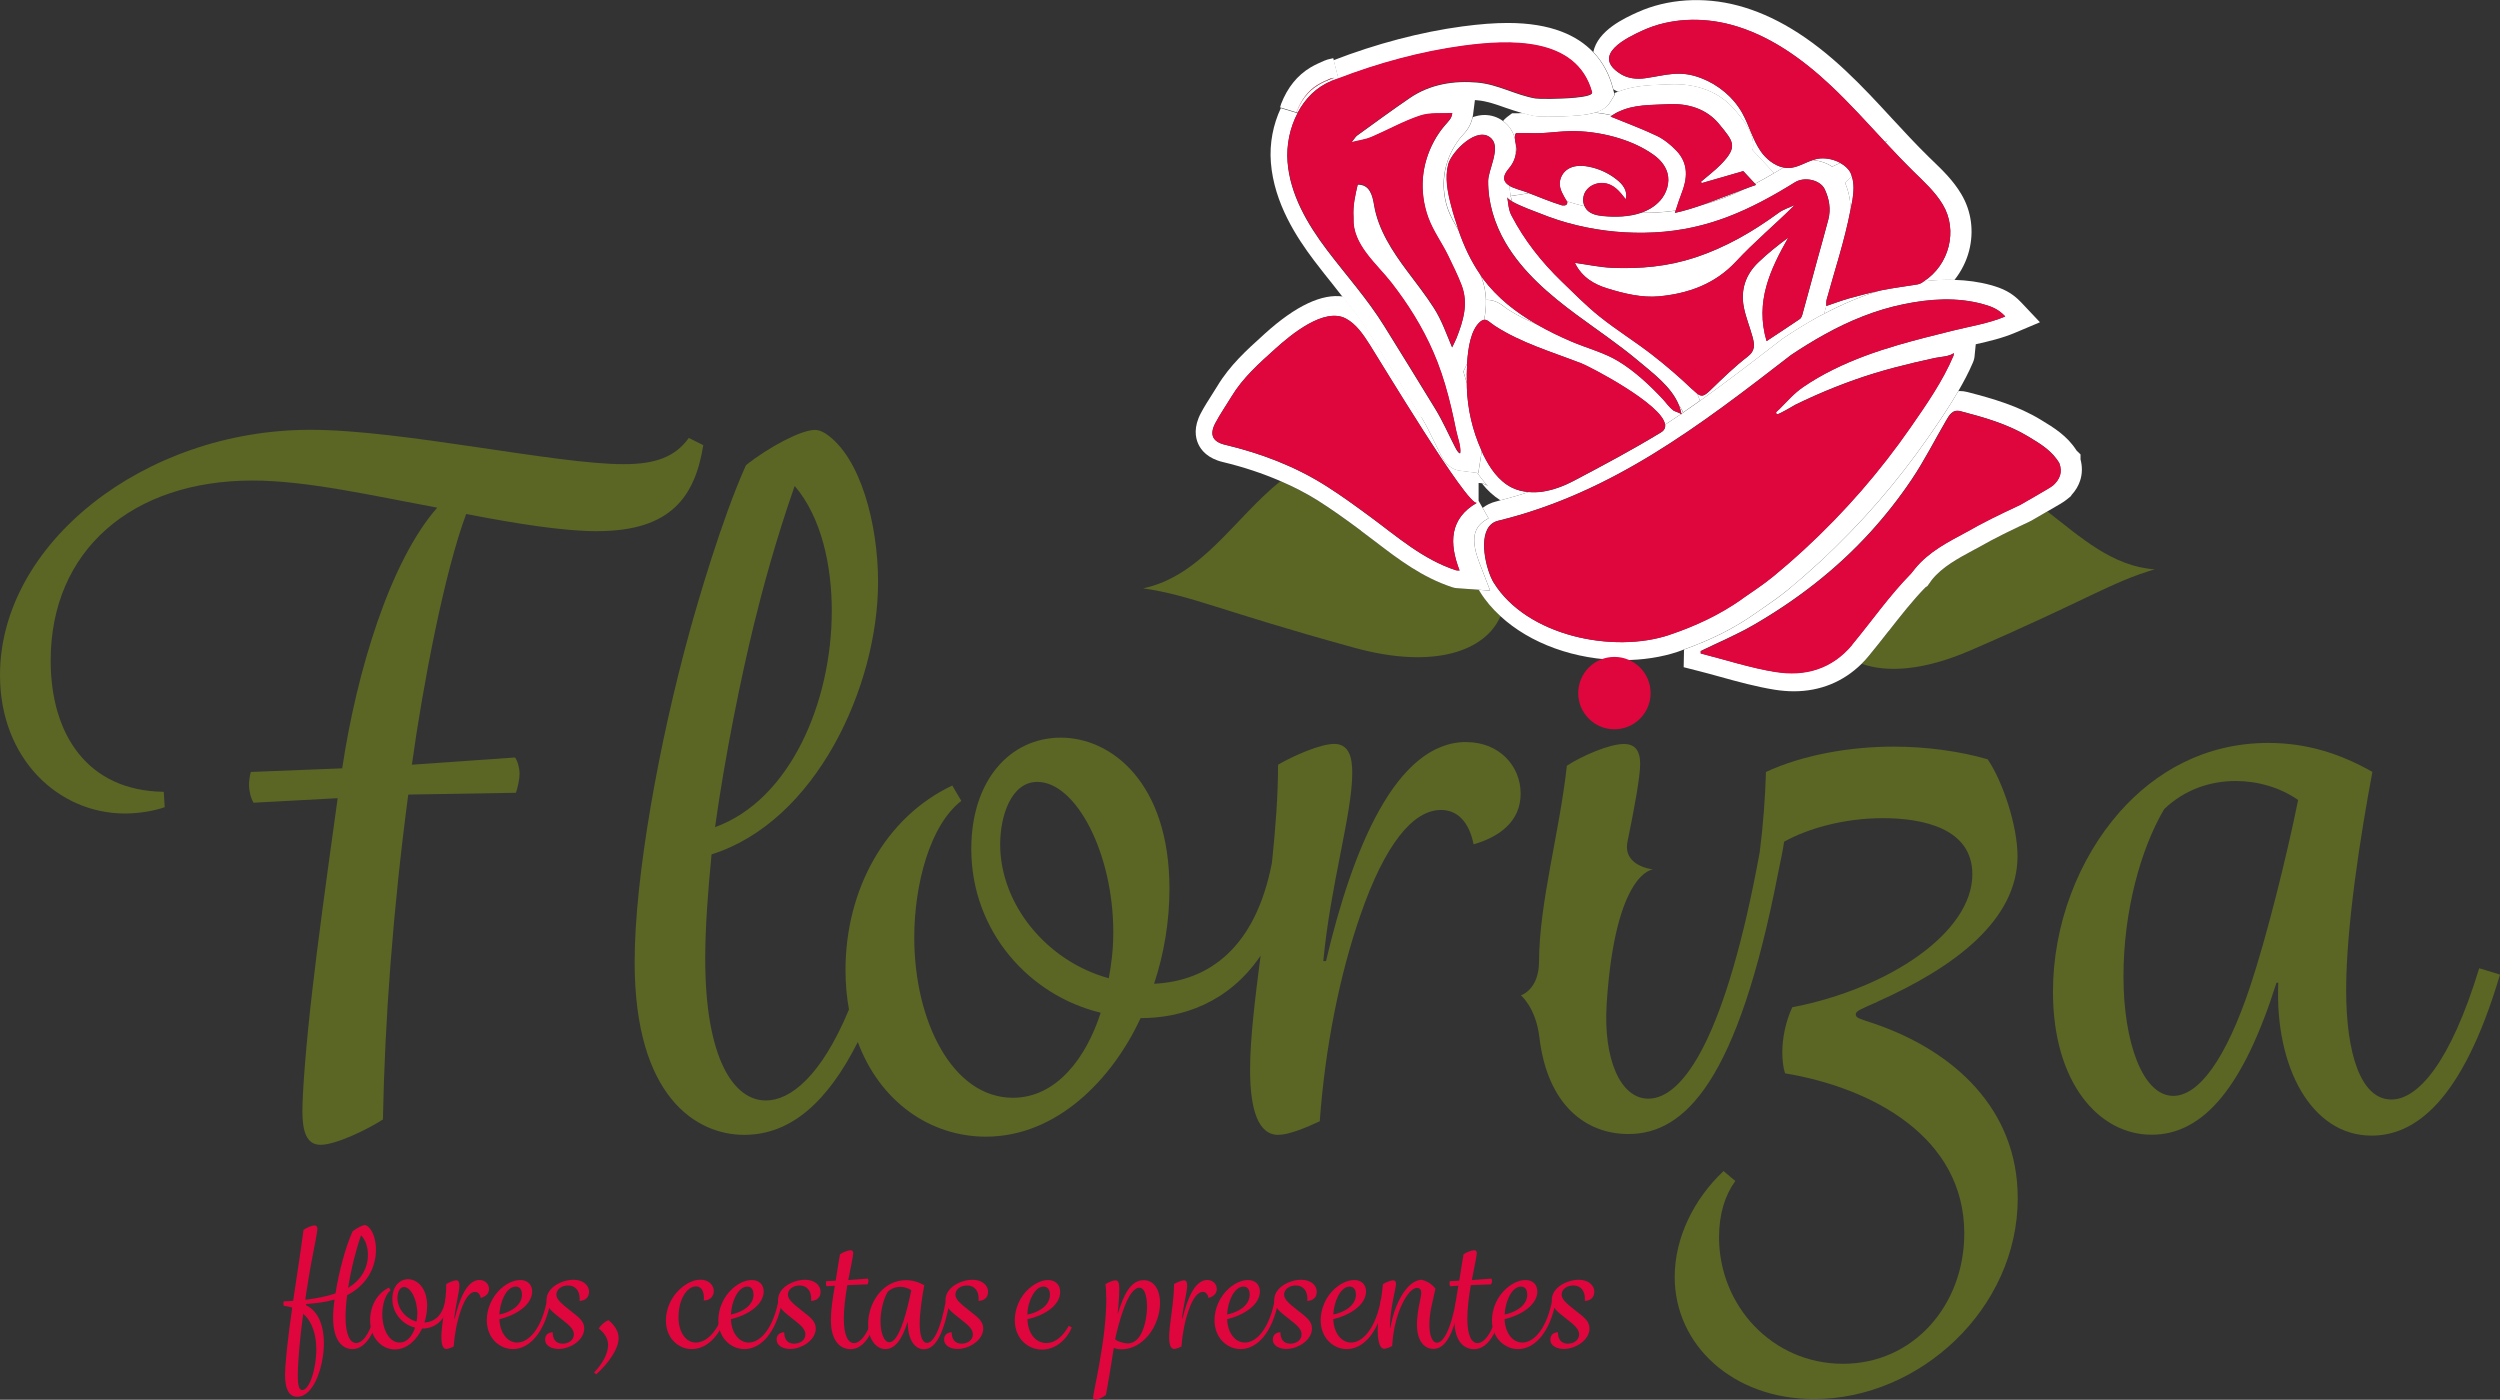 <?xml version="1.0" encoding="UTF-8"?>
<svg xmlns="http://www.w3.org/2000/svg" width="3831" height="2145" viewBox="0 0 3831 2145" fill="none">
  <rect x="0" y="0" width="3831" height="2145" fill="#333333" stroke="none"/>
  <g clip-path="url(#clip0_462_83)">
    <path d="M3137.42 783.724C3130.38 787.777 3123.45 791.936 3116.3 795.989L3110.65 799.082L3107.55 800.576C3084.19 811.455 3056.99 824.467 3031.6 839.079L3024.99 842.599C3000.24 855.931 2976.78 868.517 2960.67 888.355L2953.73 898.061L2950.53 900.194C2930.69 920.673 2913.09 943.177 2894.42 966.962C2884.5 979.654 2874.48 992.453 2864.13 1004.93C2860.5 1009.31 2856.77 1013.36 2852.93 1017.2C2891.12 1030.85 2947.23 1027.86 3018.38 997.146C3200.36 918.433 3234.49 892.302 3301.91 872.463C3237.37 867.983 3188.94 823.72 3137.53 783.83L3137.42 783.724Z" fill="#5B6524"></path>
    <path d="M2267.62 906.487C2267.09 905.633 2266.56 904.673 2266.13 903.82L2235.94 901.687C2233.7 901.687 2229.86 901.474 2225.38 899.98C2179.19 884.728 2142.82 856.997 2107.72 830.119C2100.36 824.467 2093 818.814 2085.53 813.374C2061.21 795.349 2040.63 780.63 2019.18 767.085C2001.37 755.885 1982.17 746.18 1962.01 737.434C1891.18 794.602 1841.47 882.595 1751.76 901.58C1827.18 912.673 1867.71 935.498 2075.19 992.56C2199.99 1026.9 2276.9 996.293 2299.41 944.244C2287.04 932.831 2276.26 920.245 2267.73 906.487H2267.62Z" fill="#5B6524"></path>
    <path d="M2894.32 966.962C2912.99 943.177 2930.59 920.566 2950.43 900.194L2953.63 898.061L2960.56 888.355C2976.67 868.517 3000.14 855.931 3024.88 842.599L3031.5 839.079C3056.89 824.467 3084.19 811.455 3107.45 800.575L3110.54 799.082L3116.19 795.989C3123.23 791.936 3130.27 787.883 3137.32 783.724C3144.14 779.777 3150.97 775.831 3157.69 771.884C3161.53 769.645 3165.16 767.085 3168.68 764.205L3173.58 760.152L3174.33 758.659C3180.52 751.939 3184.78 744.793 3187.45 736.901C3190.97 726.448 3191.18 715.142 3188.2 704.05V696.371L3182.12 690.398C3167.72 667.68 3147.02 655.201 3127.5 643.362C3092.3 621.923 3054.22 610.937 3015.07 600.805C3011.02 599.738 3006.96 599.205 3003.02 599.205C3002.27 599.205 3001.63 599.418 3000.88 599.418C2987.12 623.203 2971.76 645.921 2956.4 668L2955.12 669.813C2931.23 704.263 2905.2 737.754 2877.68 769.431C2849.73 801.642 2819.54 832.68 2787.97 861.797C2771.97 876.516 2755.54 890.808 2738.9 904.567C2726.63 914.7 2714.26 923.232 2702.2 931.445C2697.83 934.431 2693.46 937.418 2689.08 940.511C2657.61 962.802 2621.77 980.614 2580.6 995.333L2580.06 1022.42L2602.25 1028.08C2613.77 1030.96 2625.29 1034.16 2636.81 1037.36C2663.37 1044.72 2690.9 1052.29 2719.16 1056.87C2729.3 1058.47 2739.22 1059.33 2748.92 1059.33C2789.14 1059.33 2824.66 1044.82 2852.61 1017.3C2856.56 1013.46 2860.29 1009.41 2863.81 1005.04C2874.16 992.56 2884.18 979.761 2894.1 967.069L2894.32 966.962ZM2720.55 1029.57C2681.93 1023.28 2644.28 1010.91 2606.09 1001.2C2606.09 999.919 2606.09 998.746 2606.09 997.573C2632.87 984.561 2660.49 972.935 2686.31 958.109C2752.76 919.819 2813.46 872.996 2865.3 816.254C2888.56 790.763 2910 763.565 2929.31 734.874C2948.83 705.863 2964.29 674.932 2981.9 644.855C2986.7 636.642 2991.71 626.723 3004.19 630.029C3040.46 639.522 3076.51 649.654 3108.94 669.386C3126.86 680.265 3144.68 690.824 3155.66 709.81C3158.01 715.996 3158.54 722.822 3156.41 729.008C3154.6 734.447 3150.97 739.034 3146.81 742.98C3144.46 744.9 3142.01 746.606 3139.45 748.1C3124.73 756.739 3110.01 765.378 3095.18 773.804C3095.18 773.804 3095.18 773.804 3095.07 773.804C3093.9 774.338 3092.83 774.871 3091.66 775.404C3065.21 787.776 3038.86 800.469 3013.47 815.081C3013.15 815.188 3012.83 815.401 3012.62 815.508C2984.35 830.76 2955.55 845.372 2934.53 871.076C2932.4 873.636 2930.37 876.196 2928.35 878.756C2928.35 878.756 2928.35 878.862 2928.24 878.862C2895.28 912.246 2868.4 951.07 2838.21 987.547C2807.27 1024.88 2765.89 1036.72 2720.44 1029.25L2720.55 1029.57Z" fill="white"></path>
    <path d="M2819.86 249.58C2810.79 244.567 2800.02 242.114 2789.67 242.754C2785.62 242.967 2781.78 243.927 2778.04 245.207C2788.82 246.273 2799.27 249.686 2807.7 255.339L2819.97 249.58H2819.86Z" fill="white"></path>
    <path d="M2798.42 468.869C2797.35 472.815 2796.29 476.868 2795.22 480.815C2823.06 466.096 2850.9 454.363 2878.32 445.938C2863.38 449.137 2848.56 453.084 2833.83 457.137C2822.42 460.336 2811.22 464.603 2798.53 468.869H2798.42Z" fill="white"></path>
    <path d="M2472.32 136.842C2474.67 138.229 2477.13 139.509 2479.58 140.575C2501.87 131.936 2524.27 130.656 2544.22 129.91C2548.59 129.696 2553.08 129.59 2557.45 129.376C2600.76 127.243 2636.39 141.322 2660.07 170.44L2662.2 173C2677.67 191.878 2689.51 209.37 2685.77 230.275L2718.52 265.365C2723.32 262.592 2728.12 259.606 2732.92 256.726C2718.95 253.953 2706.15 243.287 2698.36 232.195C2685.88 214.276 2680.44 192.518 2669.88 173.426C2656.23 148.895 2633.29 130.016 2607.16 119.884C2573.98 106.978 2554.04 115.191 2521.29 119.884C2508.49 121.697 2494.83 120.417 2483.74 113.591C2436.91 84.58 2493.02 57.702 2517.77 46.503C2559.37 27.625 2608.01 26.238 2651.85 37.757C2710.52 53.329 2761.51 89.913 2805.78 131.51C2834.69 158.707 2861.25 188.358 2888.34 217.369L2892.29 215.556L2889.41 218.436C2903.38 233.475 2917.47 248.3 2932.08 262.699C2948.29 278.591 2965.47 294.056 2977.09 313.575C3000.88 353.252 2986.69 406.261 2948.08 431.112C2964.51 429.085 2980.08 428.552 2995.02 428.979C3005.36 415.967 3013.15 400.821 3017.42 384.396C3025.2 354.212 3020.94 323.174 3005.36 297.256C2993.2 276.778 2977.09 261.206 2961.52 246.167L2955.76 240.621C2936.24 221.529 2917.14 200.837 2898.69 180.892C2876.61 156.894 2853.68 132.149 2829.14 109.111C2772.93 56.102 2718.42 23.145 2662.84 8.426C2610.36 -5.439 2554.89 -1.813 2509.34 18.772C2488.97 27.945 2448.43 46.716 2441.6 79.674C2457.28 96.099 2466.24 114.871 2471.04 132.363L2472.32 136.949V136.842Z" fill="white"></path>
    <path d="M2835.54 322.427C2836.61 316.881 2837.89 311.442 2838.74 305.895C2840.56 293.95 2841.52 281.257 2837.57 269.952L2827.33 280.084C2833.41 294.27 2835.97 308.455 2835.44 322.321L2835.54 322.427Z" fill="white"></path>
    <path d="M2480.22 171.399C2504.11 159.774 2530.25 161.16 2555.74 159.667C2586.25 157.96 2615.16 166.6 2634.36 190.064C2656.12 216.729 2664.01 224.302 2637.35 251.713C2627.85 261.419 2616.86 269.631 2606.62 278.484C2606.94 279.231 2607.26 279.87 2607.69 280.617C2628.6 274.538 2649.51 268.458 2671.48 262.165C2676.39 267.392 2682.47 274.004 2689.51 281.47C2699.22 276.457 2708.82 270.911 2718.63 265.152L2685.88 230.061C2689.72 209.156 2677.88 191.771 2662.31 172.786L2660.17 170.226C2636.49 141.215 2600.76 127.03 2557.56 129.163C2553.18 129.376 2548.7 129.589 2544.33 129.696C2524.38 130.443 2501.98 131.722 2479.69 140.362C2477.77 141.108 2475.95 141.642 2474.03 142.495L2474.67 144.948L2466.67 157.747C2461.44 165.32 2453.87 169.479 2443.95 172.253C2452.91 173.319 2461.87 174.706 2470.62 176.626C2473.82 174.599 2477.02 172.573 2480.11 171.079L2480.22 171.399Z" fill="white"></path>
    <path d="M2672.23 290.003C2650.47 298.109 2629.35 306.749 2607.26 314.321C2629.67 308.242 2651.11 300.029 2672.23 290.003Z" fill="white"></path>
    <path d="M2429.76 293.203C2435.2 284.67 2445.87 279.977 2456 280.511C2472.65 281.364 2481.61 293.416 2491.1 305.362C2493.13 299.709 2491.85 293.203 2488.97 287.977C2486.09 282.75 2481.61 278.484 2476.81 274.751C2464.32 264.939 2449.39 258.219 2433.71 255.339C2422.94 253.313 2410.99 253.419 2401.92 259.606C2395.09 264.192 2390.61 272.085 2390.08 280.297C2389.44 290.216 2396.05 300.242 2400.86 308.455C2409.28 311.121 2417.92 313.575 2426.56 315.708C2426.99 315.814 2427.52 315.921 2427.95 316.028C2424.75 308.882 2425.39 300.029 2429.66 293.31L2429.76 293.203Z" fill="white"></path>
    <path d="M2313.17 284.777C2313.49 289.896 2313.92 295.123 2314.77 300.349L2341.65 296.189C2341.65 296.189 2341.55 295.763 2341.44 295.443C2340.37 295.016 2339.31 294.589 2338.24 294.163C2331.84 291.71 2320.74 289.256 2313.06 284.777H2313.17Z" fill="white"></path>
    <path d="M2322.77 220.782C2323.41 228.035 2322.77 235.288 2321.38 242.114C2322.77 238.167 2323.62 234.114 2323.94 229.955C2324.16 227.822 2323.41 224.409 2322.77 220.782Z" fill="white"></path>
    <path d="M2317.01 173.639L2309.22 179.506C2306.77 181.319 2304.85 183.345 2303.25 185.478C2305.92 187.505 2308.48 189.745 2310.82 192.304C2316.8 198.917 2320 206.17 2321.6 213.636C2321.07 209.37 2321.28 205.637 2323.41 204.037C2323.41 204.037 2323.41 204.037 2323.63 204.037C2336.21 203.184 2348.8 204.677 2361.6 204.037C2376.64 203.29 2391.68 201.264 2406.72 200.944C2448.86 200.304 2500.27 212.676 2534.73 237.847C2544.12 244.674 2552.12 254.06 2555.21 265.259C2559.16 279.871 2554.04 296.083 2544.01 307.389C2536.11 316.348 2525.98 322.214 2514.89 326.054C2522.14 326.054 2529.39 326.054 2536.65 325.734C2547.42 325.2 2557.77 324.027 2567.9 322.641C2571.32 312.401 2573.56 304.829 2576.44 297.683C2586.04 274.005 2588.06 250.86 2569.08 230.915C2560.54 221.955 2550.3 213.529 2539.32 208.303C2516.7 197.424 2492.91 188.785 2468.06 178.546C2469.02 178.012 2469.87 177.479 2470.83 176.946C2462.08 175.026 2453.12 173.639 2444.16 172.573C2437.55 174.493 2430.08 175.772 2421.02 176.626C2402.56 178.439 2381.97 178.652 2373.97 178.652C2357.01 178.652 2353.07 177.906 2351.36 177.586C2345.28 176.519 2339.63 174.919 2334.08 173.319C2331.09 173.319 2328.53 173.319 2327.04 173.533H2317.12L2317.01 173.639Z" fill="white"></path>
    <path d="M2798.85 460.123C2811.43 414.366 2826.58 369.037 2835.54 322.427C2835.97 308.455 2833.41 294.376 2827.43 280.191L2837.68 270.058C2837.04 268.245 2836.61 266.325 2835.65 264.619C2832.13 258.006 2826.37 253.313 2819.86 249.686L2807.59 255.446C2799.27 249.793 2788.71 246.38 2777.94 245.313C2765.46 249.366 2754.04 257.046 2741.14 257.472C2738.36 257.472 2735.7 257.259 2732.92 256.726C2728.12 259.712 2723.32 262.592 2718.52 265.365C2708.82 271.125 2699.11 276.564 2689.4 281.684C2689.94 282.324 2690.36 282.75 2691 283.39C2684.6 285.524 2678.41 287.87 2672.23 290.217C2651.11 300.349 2629.67 308.455 2607.26 314.535C2594.25 319.014 2580.92 323.174 2566.73 326.267C2567.16 324.987 2567.48 323.92 2567.9 322.747C2557.77 324.24 2547.42 325.307 2536.65 325.84C2529.39 326.16 2522.14 326.16 2514.89 326.16C2496.33 332.56 2474.99 332.986 2456.43 331.173C2447.47 330.32 2437.87 328.293 2431.79 321.681C2430.3 319.974 2429.12 318.054 2428.27 316.028C2427.84 315.921 2427.31 315.814 2426.88 315.708C2418.24 313.575 2409.6 311.228 2401.18 308.455C2401.39 308.775 2401.5 309.095 2401.71 309.415C2401.71 309.415 2401.71 309.415 2401.71 309.522C2402.14 314.321 2398.62 315.388 2394.03 314.855C2394.03 314.855 2394.03 314.855 2393.82 314.855C2376.11 309.415 2359.04 302.162 2341.76 295.549C2341.76 295.763 2341.87 295.976 2341.97 296.296L2315.09 300.456C2315.52 303.122 2316.16 305.789 2316.8 308.455C2329.17 315.921 2354.77 324.88 2360.21 327.12C2378.56 334.586 2397.44 340.666 2416.75 345.252C2455.36 354.531 2495.26 358.158 2534.94 356.131C2617.72 351.972 2682.15 321.787 2750.63 279.337C2765.35 270.165 2789.57 275.711 2796.29 290.003C2803.11 304.615 2805.99 320.294 2801.83 336.186C2796.29 357.411 2790.21 378.529 2784.45 399.648C2776.98 427.165 2769.62 454.79 2761.94 482.201C2761.3 484.654 2760.02 487.534 2758.1 488.814C2741.78 499.906 2725.24 510.679 2707.22 522.624C2689.3 462.469 2712.66 413.087 2740.5 364.024C2723.96 376.076 2708.6 388.555 2694.42 402.101C2674.89 420.873 2667.11 444.337 2672.33 470.895C2675.32 486.147 2681.4 500.866 2685.56 515.905C2688.55 526.997 2690.58 536.81 2678.31 546.303C2658.15 561.768 2639.8 579.686 2621.45 597.498C2611.43 607.204 2607.8 608.591 2600.22 602.618C2602.04 606.351 2603.74 610.191 2605.13 614.244C2647.16 584.273 2688.55 552.275 2730.68 519.745L2732.28 518.571C2750.84 506.199 2768.55 495.32 2786.37 485.401C2789.35 483.694 2792.45 482.414 2795.43 480.814C2796.5 476.868 2797.57 472.815 2798.63 468.869C2798.85 464.176 2798.63 462.043 2799.06 460.123H2798.85Z" fill="white"></path>
    <path d="M2892.29 215.556L2888.34 217.369C2888.34 217.369 2888.98 218.115 2889.3 218.435L2892.18 215.556H2892.29Z" fill="white"></path>
    <path d="M2462.72 441.884C2488.11 449.884 2516.27 456.603 2542.3 454.15C2586.46 449.99 2627.85 435.698 2660.39 400.714C2688.33 370.637 2720.23 344.079 2750.42 314.108C2741.99 318.054 2732.6 320.934 2725.24 326.374C2685.88 355.065 2644.6 379.063 2597.88 394.528C2555.85 408.5 2513.39 412.233 2469.98 410.42C2451.84 409.674 2433.92 405.727 2413.34 402.847C2424.64 426.099 2444.16 436.125 2462.83 441.991L2462.72 441.884Z" fill="white"></path>
    <path d="M2305.92 470.682C2307.2 471.642 2308.58 472.815 2310.29 473.882C2324.37 482.947 2339.41 490.414 2355.09 497.133C2323.2 478.788 2294.08 456.176 2272 426.312C2270.61 424.392 2269.54 422.366 2268.26 420.446C2268.9 422.152 2269.76 423.646 2270.4 425.352C2274.98 437.191 2276.8 448.604 2277.12 459.589C2277.54 459.589 2277.97 459.483 2278.5 459.483C2291.62 459.483 2300.58 466.415 2305.92 470.575V470.682Z" fill="white"></path>
    <path d="M2593.61 596.965C2573.88 578.087 2553.08 560.168 2531.53 543.423C2505.5 523.265 2477.34 505.879 2451.63 485.294C2430.94 468.869 2412.27 449.777 2393.17 431.325C2362.24 401.461 2335.89 368.077 2316.05 329.893C2311.57 321.361 2311.14 311.335 2309.76 301.949C2310.08 303.762 2312.74 306.002 2316.58 308.242C2315.94 305.575 2315.3 302.909 2314.88 300.243C2314.02 295.016 2313.49 289.79 2313.28 284.67C2306.24 280.511 2302.08 274.538 2307.3 265.045C2309.44 261.312 2312.42 258.113 2314.98 254.593C2317.76 250.753 2319.89 246.487 2321.38 242.007C2322.66 235.074 2323.41 227.928 2322.77 220.676C2322.56 219.396 2322.24 218.116 2322.02 216.729C2321.81 215.663 2321.7 214.596 2321.6 213.636C2320 206.17 2316.8 198.811 2310.82 192.305C2308.48 189.745 2305.92 187.505 2303.25 185.478C2295.04 179.399 2285.12 176.199 2274.66 176.199C2268.69 176.199 2262.72 177.586 2256.74 179.506C2253.97 192.838 2247.03 201.051 2242.13 206.383L2239.67 209.05C2234.66 214.916 2230.18 221.422 2226.45 228.462C2218.87 242.327 2214.18 257.793 2212.9 273.045C2211.51 289.363 2213.75 306.429 2219.62 322.214C2223.35 332.347 2229.22 342.372 2235.41 352.932C2231.03 340.239 2226.98 327.44 2223.67 314.428C2218.34 293.95 2214.07 272.298 2219.3 251.82C2224.21 232.515 2265.38 190.171 2286.18 212.996C2299.52 227.715 2280.74 260.246 2280.53 276.991C2280.1 310.162 2290.34 343.226 2306.98 371.703C2333.33 416.713 2374.08 451.377 2416.11 482.414C2447.68 505.773 2480.43 527.637 2510.51 552.915C2533.02 571.901 2561.5 592.592 2572.92 621.07C2575.48 624.696 2577.72 628.323 2579.42 631.842C2587.96 625.976 2596.49 620.003 2605.02 613.924C2603.64 609.871 2601.93 606.031 2600.12 602.298C2598.3 600.805 2596.28 598.992 2593.72 596.645L2593.61 596.965Z" fill="white"></path>
    <path d="M2248.21 557.395L2242.55 569.234C2244.37 574.887 2246.07 580.86 2247.78 586.939C2247.57 578.513 2247.57 568.274 2248.21 557.395Z" fill="white"></path>
    <path d="M2273.17 697.224C2272 694.877 2271.25 692.424 2270.18 690.078C2270.18 692.424 2270.18 694.877 2269.76 697.224L2265.38 725.062L2263.89 724.848C2272.32 736.367 2277.33 742.233 2280.21 744.687C2280.21 744.687 2276.69 742.02 2270.93 740.847C2279.46 751.619 2288.85 760.152 2299.2 766.658C2313.92 762.925 2328.32 758.659 2342.51 754.072C2333.65 753.326 2324.9 751.299 2316.8 747.246C2296.64 737.221 2283.2 717.489 2273.28 697.33L2273.17 697.224Z" fill="white"></path>
    <path d="M2563.85 628.429C2557.56 623.843 2552.86 616.483 2547.53 610.937C2527.58 589.712 2505.29 568.914 2480.33 553.662C2458.35 540.223 2431.58 533.503 2407.68 523.158C2389.76 515.478 2372.05 506.839 2355.09 497.133C2339.31 490.414 2324.27 482.947 2310.29 473.882C2308.58 472.815 2307.2 471.642 2305.92 470.682C2300.58 466.522 2291.62 459.589 2278.5 459.589C2278.08 459.589 2277.65 459.696 2277.12 459.696C2277.44 470.148 2276.37 480.281 2274.24 490.094C2279.36 489.454 2283.41 494.68 2291.09 499.693C2331.09 525.504 2377.28 539.05 2421.34 556.115C2437.34 562.301 2547.64 620.11 2551.48 650.827C2559.69 645.494 2567.9 640.055 2576.01 634.509C2574.09 632.695 2566.3 630.349 2564.6 629.282C2564.28 629.069 2564.06 628.856 2563.74 628.642L2563.85 628.429Z" fill="white"></path>
    <path d="M2576.54 633.975C2577.5 633.336 2578.36 632.696 2579.21 632.056C2577.5 628.429 2575.26 624.803 2572.7 621.283C2574.3 625.336 2575.58 629.603 2576.54 633.975Z" fill="white"></path>
    <path d="M2702.31 931.231C2714.26 923.019 2726.63 914.486 2739 904.354C2755.64 890.701 2772.07 876.303 2788.07 861.584C2819.65 832.573 2849.73 801.429 2877.78 769.218C2905.3 737.54 2931.33 704.05 2955.23 669.599L2956.51 667.786C2971.76 645.708 2987.23 622.99 3000.99 599.205C3009.1 585.126 3016.78 570.834 3023.18 555.795L3024.35 552.809C3025.74 548.756 3025.95 545.449 3026.16 542.356L3027.66 527.531C3047.6 523.051 3068.19 518.251 3087.61 510.039L3126.01 493.827L3097.42 463.536C3082.7 447.964 3068.51 441.778 3050.27 436.765C3032.88 431.965 3014.43 429.512 2995.12 428.872C2980.19 428.339 2964.72 428.872 2948.19 431.005C2947.12 431.752 2946.16 432.605 2945.09 433.245C2943.17 434.312 2941.15 435.272 2939.01 435.698C2920.45 438.791 2901.78 441.031 2883.44 444.764C2881.73 445.084 2880.13 445.511 2878.42 445.937C2851.01 454.363 2823.17 466.096 2795.33 480.815C2792.34 482.414 2789.25 483.801 2786.26 485.401C2768.45 495.32 2750.74 506.092 2732.18 518.571L2730.58 519.745C2688.44 552.275 2647.05 584.273 2605.02 614.244C2596.49 620.323 2587.96 626.296 2579.42 632.162C2578.46 632.802 2577.61 633.442 2576.76 634.082C2576.76 634.402 2576.97 634.722 2576.97 635.042C2576.97 634.829 2576.44 634.615 2576.22 634.402C2568.12 639.948 2559.9 645.388 2551.69 650.721C2552.33 655.414 2550.52 659.573 2545.29 662.666C2501.77 689.118 2456.75 713.116 2411.63 736.9C2396.69 744.793 2380.05 751.086 2363.31 753.539C2356.37 754.499 2349.33 754.712 2342.51 754.072C2328.32 758.659 2313.92 762.925 2299.2 766.658C2296.85 767.298 2294.61 767.938 2292.26 768.578C2284.8 770.391 2277.97 773.698 2272 778.284L2281.06 794.176C2264.32 803.775 2249.49 817.001 2267.09 862.437L2283.52 905.1L2266.13 903.82C2266.66 904.78 2267.2 905.74 2267.62 906.487C2276.05 920.246 2286.82 932.831 2299.3 944.244C2344.64 986.054 2413.66 1011.54 2487.58 1011.54C2517.34 1011.54 2546.25 1007.07 2571.1 998.746C2574.41 997.573 2577.5 996.293 2580.81 995.12C2621.98 980.401 2657.83 962.589 2689.29 940.297C2693.67 937.204 2698.04 934.218 2702.42 931.231H2702.31ZM2558.41 972.721C2472.32 1001.73 2339.52 974.748 2288.74 892.621C2277.54 874.383 2263.78 820.2 2285.97 802.602C2288.64 800.469 2291.84 798.869 2295.57 798.016C2470.3 755.352 2604.6 652.214 2744.55 543.956C2761.4 532.65 2778.69 521.985 2796.5 512.172C2834.26 491.267 2874.69 474.735 2917.14 466.096C2957.36 457.883 2998.86 455.003 3038.86 466.096C3053.26 470.042 3062.54 474.202 3072.67 484.868C3047.5 495.533 3017.84 500.12 2991.28 506.839C2963.44 513.772 2935.6 520.705 2908.08 528.704C2874.26 538.623 2840.87 550.462 2809.3 566.141C2793.41 574.034 2777.94 582.886 2763.22 592.912C2748.82 602.725 2738.47 615.097 2726.2 627.256C2723.86 629.603 2719.06 632.056 2723 634.615C2725.14 635.895 2747.96 621.71 2751.27 620.11C2761.19 615.204 2771.11 610.617 2781.25 606.138C2801.41 597.178 2821.89 589.072 2842.69 581.713C2882.69 567.528 2923.33 557.608 2964.72 548.542C2972.19 546.943 2987.87 546.303 2993.84 540.97C2993.63 542.996 2993.63 544.276 2993.31 545.129C2993.31 545.236 2993.2 545.449 2993.1 545.556C2976.67 584.379 2951.71 620.11 2927.81 654.56C2904.45 688.264 2879.17 720.689 2852.29 751.726C2824.87 783.297 2795.65 813.374 2764.82 841.745C2749.24 856.037 2733.35 870.01 2716.92 883.449C2701.35 896.248 2685.13 906.593 2668.92 918.006C2635 942.004 2597.56 959.389 2558.2 972.615L2558.41 972.721Z" fill="white"></path>
    <path d="M2085.43 813.268C2092.89 818.814 2100.25 824.36 2107.62 830.013C2142.71 856.891 2179.09 884.622 2225.27 899.874C2229.75 901.367 2233.59 901.474 2235.83 901.581L2266.02 903.714L2283.41 904.994L2266.98 862.33C2249.38 816.894 2264.32 803.669 2280.96 794.069L2271.89 778.177L2265.81 767.511V740.1C2267.73 740.1 2269.33 740.42 2270.82 740.634C2276.69 741.807 2280.1 744.473 2280.1 744.473C2277.22 742.02 2272.21 736.261 2263.78 724.635L2237.33 721.222C2218.98 718.875 2210.77 702.557 2207.67 696.477C2203.94 689.331 2200.63 682.398 2197.22 675.466C2190.93 662.56 2184.95 650.401 2178.13 639.202C2152.31 596.859 2126.18 554.729 2100.15 512.599C2087.67 492.44 2073.16 473.455 2058.01 454.363C2026.01 449.884 1986.33 467.909 1938.43 511.105L1935.55 513.772C1910.49 536.383 1884.67 559.742 1865.58 591.419C1862.8 596.005 1859.92 600.592 1856.94 605.178C1851.28 614.031 1845.42 623.203 1840.19 633.122C1828.88 654.454 1831.76 670.453 1836.14 680.159C1840.51 689.864 1850.64 702.557 1874.22 708.103C1906.11 715.782 1935.02 725.488 1961.9 737.114C1982.06 745.86 2001.26 755.566 2019.08 766.765C2040.52 780.31 2061.11 795.029 2085.43 813.055V813.268ZM1877.52 681.652C1858.11 677.065 1852.99 666.186 1862.38 648.374C1869.74 634.509 1878.8 621.497 1886.91 608.058C1904.41 578.94 1929.47 556.862 1954.43 534.357C1977.9 513.132 2029.21 470.362 2062.49 488.281C2078.49 496.92 2089.05 512.919 2098.87 528.171C2112.63 549.609 2250.02 778.071 2263.14 770.498C2221.11 794.709 2220.37 832.253 2236.58 874.276C2233.17 874.063 2231.89 874.276 2230.82 873.85C2180.26 857.211 2141 822.334 2099.19 791.51C2076.89 775.084 2054.49 758.766 2031.13 744.047C1983.77 714.289 1931.93 694.664 1877.63 681.652H1877.52Z" fill="white"></path>
    <path d="M2178.12 639.415C2185.06 650.614 2190.93 662.773 2197.22 675.679C2200.63 682.612 2203.94 689.438 2207.67 696.69C2210.77 702.77 2219.09 719.089 2237.33 721.435L2263.78 724.848L2265.28 725.062L2269.65 697.224C2269.97 694.877 2270.08 692.424 2270.08 690.078C2256.53 659.787 2248.85 626.936 2247.78 593.872C2247.78 591.846 2247.78 589.393 2247.67 587.046C2245.97 581.073 2244.26 575.1 2242.45 569.341L2248.1 557.502C2249.49 532.864 2254.08 505.773 2267.52 493.72C2270.08 491.374 2272.21 490.414 2274.13 490.094C2276.26 480.388 2277.33 470.255 2277.01 459.696C2276.69 448.604 2274.77 437.191 2270.29 425.459C2269.65 423.753 2268.9 422.153 2268.16 420.553C2253.97 399.861 2243.3 377.036 2235.09 353.145C2228.9 342.479 2223.03 332.453 2219.3 322.427C2213.54 306.642 2211.19 289.683 2212.58 273.258C2213.86 258.006 2218.66 242.541 2226.13 228.675C2229.97 221.742 2234.45 215.129 2239.35 209.263L2241.81 206.597C2246.71 201.157 2253.65 192.945 2256.42 179.719C2256.74 178.439 2257.17 177.372 2257.28 175.879L2260.16 153.374C2261.76 153.481 2263.46 153.588 2265.06 153.801C2278.72 155.081 2292.37 159.881 2306.77 165C2315.3 167.987 2324.26 170.866 2333.44 173.533C2339.09 175.133 2344.64 176.732 2350.72 177.799C2352.43 178.119 2356.37 178.866 2373.33 178.866C2381.33 178.866 2401.92 178.652 2420.38 176.839C2429.44 175.986 2436.91 174.599 2443.52 172.786C2453.34 170.013 2461.02 165.853 2466.24 158.281L2474.24 145.482L2473.6 143.029L2472 137.056L2470.72 132.469C2465.82 114.977 2456.96 96.206 2441.28 79.78C2417.28 54.609 2377.17 35.197 2310.5 35.197C2290.02 35.197 2268.05 36.904 2241.27 40.423C2176.84 49.063 2108.79 67.088 2043.61 92.259L2050.87 120.63C2111.56 97.272 2177.7 79.247 2241.81 70.608C2311.78 61.222 2415.68 55.889 2439.58 141.749C2440.64 145.695 2429.34 148.148 2414.51 149.641C2390.51 151.988 2357.23 151.775 2352.75 150.921C2322.24 145.588 2296 129.59 2264.64 126.603C2228.05 123.19 2191.25 129.163 2160.52 150.175C2133.32 168.733 2106.65 188.358 2079.88 207.663C2077.21 209.583 2075.61 212.676 2070.92 218.329C2083.51 215.236 2092.68 214.169 2100.89 210.65C2125.86 199.984 2149.86 186.438 2175.56 177.799C2191.35 172.466 2208.95 174.706 2225.38 173.853C2224.31 182.279 2219.51 185.798 2214.07 192.305C2207.67 199.771 2202.13 207.877 2197.43 216.516C2188.05 233.795 2182.07 252.886 2180.36 272.511C2178.55 293.31 2181.54 314.535 2188.69 334.16C2196.26 354.745 2209.49 372.45 2218.98 392.075C2226.23 407.114 2233.7 422.046 2239.67 437.618C2250.45 465.562 2242.13 492.12 2231.89 518.252C2229.97 523.051 2227.51 527.531 2225.17 532.544C2216.31 511.425 2209.49 491.267 2197.01 471.749C2184.53 452.23 2170.12 434.098 2156.36 415.54C2133.54 385.036 2111.88 351.972 2105.59 314.428C2103.13 299.603 2099.08 282.751 2080.52 282.964C2076.47 299.496 2072.84 315.815 2074.01 332.987C2074.01 333.626 2074.01 334.266 2074.01 335.013C2072.31 375.436 2109.75 404.874 2132.26 433.885C2157.54 466.416 2179.62 501.613 2196.05 539.37C2198.39 544.703 2200.53 550.036 2202.66 555.369C2211.3 577.66 2217.91 600.805 2223.46 624.056C2226.34 635.895 2228.9 647.841 2231.25 659.893C2233.27 669.919 2239.14 684.958 2237.54 694.877C2234.23 694.451 2231.25 688.051 2229.65 685.065C2219.51 665.546 2210.77 645.175 2199.25 626.51C2173.43 584.166 2147.3 541.93 2121.16 499.8C2095.45 458.31 2063.03 422.259 2033.59 383.436C2003.4 343.546 1976.94 298.216 1973 248.407C1970.97 222.809 1976.52 196.038 1988.46 173.426L1986.44 172.786C1986.44 172.786 1986.44 172.999 1986.33 173.106C1986.33 173.106 1986.33 172.893 1986.33 172.786L1962.76 165.64C1951.13 190.491 1945.15 219.289 1947.5 249.153C1952.41 311.762 1987.72 364.877 2013.85 399.435C2023.45 412.233 2033.48 424.606 2043.4 437.085C2048.31 443.271 2052.89 449.244 2057.69 455.323C2072.84 474.415 2087.24 493.4 2099.83 513.559C2125.96 555.689 2151.99 597.818 2177.8 640.162L2178.12 639.415Z" fill="white"></path>
    <path d="M1986.86 171.186C1993.48 154.227 2003.72 139.295 2019.72 129.696C2025.69 126.176 2031.99 123.403 2038.39 120.63C2039.99 120.204 2041.59 119.777 2043.19 119.457C2043.72 119.457 2044.25 119.244 2044.79 119.137C2036.04 122.123 2027.61 125.643 2019.72 130.336C2003.5 140.042 1993.16 154.867 1986.54 172.039L1988.57 172.679C1999.98 151.134 2017.16 133.429 2039.88 124.363C2043.51 122.87 2047.35 121.697 2051.08 120.31L2043.83 91.939L2043.08 89.166L2040.73 89.699C2038.6 90.126 2036.47 90.659 2034.44 91.192L2029.11 93.112C2022.38 96.099 2015.45 99.085 2008.2 103.352C1988.04 115.404 1972.89 134.176 1963.18 159.24L1961.58 164.573L1962.97 165L1986.54 172.146C1986.54 172.146 1986.76 171.506 1986.76 171.186H1986.86Z" fill="white"></path>
    <path d="M2838.42 987.867C2868.72 951.39 2895.6 912.566 2928.45 879.182C2928.45 879.182 2928.45 879.076 2928.56 879.076C2930.69 876.516 2932.72 873.956 2934.75 871.396C2955.76 845.585 2984.56 831.079 3012.83 815.827C3013.15 815.721 3013.47 815.507 3013.68 815.401C3038.96 800.895 3065.31 788.096 3091.87 775.724C3093.05 775.191 3094.11 774.657 3095.29 774.124C3095.29 774.124 3095.29 774.124 3095.39 774.124C3110.22 765.698 3124.94 757.165 3139.66 748.419C3142.22 746.926 3144.68 745.22 3147.02 743.3C3151.18 739.354 3154.7 734.767 3156.62 729.328C3158.76 723.035 3158.22 716.315 3155.88 710.129C3144.89 691.144 3127.07 680.585 3109.15 669.706C3076.73 649.974 3040.67 639.842 3004.4 630.349C2991.82 627.043 2986.91 636.962 2982.11 645.175C2964.51 675.252 2949.04 706.183 2929.52 735.194C2910.21 763.885 2888.77 791.083 2865.52 816.574C2813.67 873.316 2752.98 920.139 2686.52 958.429C2660.81 973.255 2633.08 984.88 2606.3 997.893C2606.3 999.173 2606.3 1000.35 2606.3 1001.52C2644.39 1011.22 2682.04 1023.6 2720.76 1029.89C2766.21 1037.36 2807.59 1025.41 2838.53 988.187L2838.42 987.867Z" fill="#DE063C"></path>
    <path d="M2977.09 313.468C2965.47 293.949 2948.29 278.484 2932.08 262.592C2917.47 248.3 2903.38 233.368 2889.41 218.329C2889.09 218.009 2888.77 217.582 2888.45 217.262C2861.36 188.145 2834.79 158.6 2805.89 131.403C2761.73 89.806 2710.63 53.222 2651.96 37.65C2608.12 26.024 2559.48 27.518 2517.87 46.396C2493.13 57.595 2437.02 84.473 2483.85 113.484C2494.83 120.31 2508.59 121.697 2521.39 119.777C2554.04 115.084 2574.09 106.871 2607.26 119.777C2633.29 129.909 2656.23 148.788 2669.99 173.319C2680.65 192.411 2685.99 214.169 2698.47 232.088C2706.26 243.287 2719.06 253.846 2733.03 256.619C2735.7 257.152 2738.47 257.472 2741.24 257.366C2754.26 256.939 2765.67 249.26 2778.05 245.207C2781.78 243.927 2785.73 243.074 2789.67 242.754C2800.13 242.114 2810.79 244.567 2819.86 249.58C2826.37 253.206 2832.13 257.899 2835.65 264.512C2836.61 266.218 2837.03 268.138 2837.67 269.951C2841.62 281.15 2840.66 293.843 2838.85 305.895C2838 311.441 2836.61 316.881 2835.65 322.427C2826.69 369.143 2811.54 414.366 2798.95 460.123C2798.42 462.043 2798.74 464.176 2798.53 468.869C2811.33 464.602 2822.42 460.336 2833.83 457.136C2848.56 453.083 2863.38 449.137 2878.32 445.937C2880.02 445.617 2881.62 445.084 2883.33 444.764C2901.78 441.138 2920.45 438.791 2938.91 435.698C2941.04 435.378 2943.17 434.418 2944.99 433.245C2946.16 432.605 2947.01 431.645 2948.08 431.005C2986.7 406.154 3000.88 353.145 2977.09 313.468Z" fill="#DE063C"></path>
    <path d="M2607.58 280.617C2607.26 279.871 2606.84 279.231 2606.52 278.484C2616.76 269.632 2627.75 261.419 2637.24 251.713C2663.91 224.195 2656.12 216.729 2634.25 190.065C2615.05 166.6 2586.25 157.961 2555.64 159.667C2530.14 161.16 2504.11 159.667 2480.11 171.4C2476.91 172.999 2473.82 175.026 2470.62 176.946C2469.66 177.479 2468.8 178.012 2467.84 178.546C2492.7 188.785 2516.49 197.424 2539.1 208.303C2550.09 213.636 2560.33 222.062 2568.86 230.915C2587.85 250.86 2585.82 273.898 2576.22 297.683C2573.34 304.829 2571.1 312.295 2567.69 322.641C2567.26 323.814 2566.94 324.88 2566.52 326.16C2580.7 323.067 2594.04 318.908 2607.05 314.428C2629.03 306.855 2650.25 298.109 2672.01 290.11C2678.2 287.763 2684.39 285.417 2690.79 283.284C2690.25 282.644 2689.72 282.217 2689.19 281.577C2682.15 274.005 2676.07 267.498 2671.16 262.272C2649.29 268.565 2628.39 274.645 2607.37 280.724L2607.58 280.617Z" fill="#DE063C"></path>
    <path d="M2544.01 307.388C2554.04 296.083 2559.26 279.87 2555.21 265.258C2552.12 254.059 2544.11 244.673 2534.73 237.847C2500.17 212.676 2448.75 200.304 2406.72 200.944C2391.57 201.157 2376.64 203.29 2361.6 204.037C2348.8 204.677 2336.21 203.183 2323.62 204.037C2323.62 204.037 2323.62 204.037 2323.41 204.037C2321.28 205.636 2321.17 209.476 2321.6 213.636C2321.7 214.702 2321.81 215.662 2322.02 216.729C2322.24 218.115 2322.45 219.289 2322.77 220.675C2323.41 224.302 2324.16 227.715 2323.94 229.848C2323.62 234.008 2322.66 238.061 2321.38 242.007C2319.89 246.487 2317.76 250.753 2314.98 254.593C2312.42 258.112 2309.44 261.205 2307.3 265.045C2301.97 274.644 2306.24 280.51 2313.28 284.67C2320.96 289.256 2332.05 291.71 2338.45 294.056C2339.52 294.483 2340.59 294.909 2341.65 295.336C2358.93 301.949 2376 309.201 2393.71 314.641H2393.92C2398.51 315.174 2402.03 314.108 2401.6 309.308C2401.6 309.308 2401.6 309.308 2401.6 309.201C2401.39 308.881 2401.28 308.561 2401.07 308.242C2396.16 300.029 2389.65 290.003 2390.29 280.084C2390.83 271.871 2395.31 263.978 2402.14 259.392C2411.2 253.206 2423.15 253.206 2433.92 255.126C2449.6 258.006 2464.54 264.725 2477.02 274.538C2481.82 278.271 2486.19 282.537 2489.18 287.763C2492.06 293.096 2493.23 299.496 2491.31 305.148C2481.93 293.203 2472.86 281.257 2456.22 280.297C2446.08 279.764 2435.42 284.457 2429.98 292.989C2425.71 299.709 2425.18 308.455 2428.27 315.708C2429.12 317.734 2430.3 319.761 2431.79 321.36C2437.87 327.973 2447.47 330 2456.43 330.853C2474.99 332.666 2496.33 332.24 2514.89 325.84C2525.98 322 2536.11 316.028 2544.01 307.175V307.388Z" fill="#DE063C"></path>
    <path d="M2309.76 302.056C2311.25 311.441 2311.68 321.361 2316.05 330C2335.89 368.184 2362.24 401.568 2393.17 431.432C2412.27 449.777 2430.94 468.869 2451.63 485.401C2477.34 505.879 2505.5 523.371 2531.53 543.529C2553.08 560.275 2573.88 578.193 2593.61 597.072C2596.06 599.418 2598.09 601.231 2600.01 602.725C2607.48 608.697 2611.21 607.311 2621.24 597.605C2639.59 579.793 2657.93 561.981 2678.09 546.409C2690.36 537.023 2688.33 527.104 2685.35 516.012C2681.29 500.866 2675.11 486.254 2672.12 471.002C2667 444.444 2674.68 420.873 2694.2 402.207C2708.39 388.555 2723.75 376.076 2740.28 364.131C2712.55 413.193 2689.19 462.576 2707 522.731C2725.03 510.785 2741.56 500.013 2757.88 488.92C2759.8 487.641 2761.08 484.654 2761.72 482.308C2769.3 454.79 2776.66 427.272 2784.23 399.754C2789.99 378.636 2796.18 357.624 2801.62 336.293C2805.78 320.294 2802.9 304.615 2796.07 290.11C2789.35 275.711 2765.14 270.271 2750.42 279.444C2681.93 321.894 2617.51 352.078 2534.73 356.238C2495.05 358.264 2455.15 354.638 2416.54 345.359C2397.23 340.772 2378.35 334.693 2360 327.227C2354.45 324.987 2328.96 316.028 2316.58 308.562C2312.74 306.215 2310.08 304.082 2309.76 302.269V302.056ZM2469.98 410.313C2513.29 412.127 2555.85 408.394 2597.88 394.421C2644.6 378.956 2685.88 355.065 2725.24 326.267C2732.6 320.827 2741.99 318.054 2750.42 314.001C2720.23 343.972 2688.33 370.53 2660.39 400.608C2627.96 435.591 2586.46 449.884 2542.3 454.043C2516.27 456.496 2488.22 449.777 2462.72 441.778C2444.16 435.911 2424.54 425.886 2413.23 402.634C2433.82 405.514 2451.84 409.354 2469.87 410.207L2469.98 410.313Z" fill="#DE063C"></path>
    <path d="M2572.7 621.283C2561.18 592.805 2532.81 572.114 2510.3 553.129C2480.22 527.851 2447.47 505.986 2415.9 482.628C2373.97 451.59 2333.12 416.926 2306.77 371.917C2290.13 343.439 2280 310.375 2280.32 277.204C2280.53 260.459 2299.3 227.928 2285.97 213.209C2265.17 190.278 2224.1 232.728 2219.09 252.033C2213.86 272.511 2218.13 294.163 2223.46 314.641C2226.77 327.547 2230.82 340.452 2235.19 353.145C2243.41 376.929 2254.07 399.861 2268.26 420.553C2269.54 422.472 2270.61 424.606 2272 426.419C2294.08 456.283 2323.2 478.895 2355.09 497.24C2372.05 507.052 2389.76 515.585 2407.68 523.264C2431.58 533.504 2458.35 540.223 2480.32 553.768C2505.18 569.021 2527.58 589.819 2547.53 611.044C2552.75 616.59 2557.56 624.056 2563.85 628.536C2564.17 628.749 2564.38 628.962 2564.7 629.176C2566.3 630.242 2574.2 632.589 2576.12 634.402C2576.33 634.615 2576.76 634.829 2576.86 635.042C2576.86 634.722 2576.65 634.402 2576.65 634.082C2575.8 629.709 2574.52 625.443 2572.81 621.39L2572.7 621.283Z" fill="#DE063C"></path>
    <path d="M2421.34 556.008C2377.28 539.05 2331.09 525.397 2291.09 499.586C2283.3 494.573 2279.36 489.347 2274.24 489.987C2272.32 490.2 2270.18 491.267 2267.62 493.613C2254.18 505.666 2249.6 532.757 2248.21 557.395C2247.57 568.274 2247.57 578.513 2247.78 586.939C2247.78 589.286 2247.78 591.845 2247.89 593.765C2248.85 626.936 2256.53 659.787 2270.18 689.971C2271.25 692.317 2272.1 694.877 2273.17 697.117C2283.09 717.275 2296.53 737.007 2316.69 747.033C2324.91 751.086 2333.55 753.112 2342.4 753.859C2349.23 754.392 2356.16 754.286 2363.2 753.326C2379.84 750.873 2396.59 744.58 2411.52 736.687C2456.75 712.902 2501.66 689.011 2545.18 662.453C2550.41 659.36 2552.12 655.2 2551.58 650.507C2547.74 619.79 2437.34 561.981 2421.44 555.795L2421.34 556.008Z" fill="#DE063C"></path>
    <path d="M2669.24 918.113C2685.56 906.594 2701.67 896.354 2717.24 883.555C2733.56 870.116 2749.56 856.251 2765.14 841.852C2795.97 813.481 2825.09 783.403 2852.61 751.833C2879.49 720.902 2904.77 688.371 2928.13 654.667C2952.03 620.217 2976.88 584.486 2993.42 545.663C2993.42 545.556 2993.52 545.343 2993.63 545.236C2993.95 544.276 2993.95 543.103 2994.16 541.076C2988.19 546.516 2972.51 547.049 2965.04 548.649C2923.65 557.608 2883.01 567.634 2843.01 581.82C2822.21 589.179 2801.73 597.392 2781.57 606.244C2771.54 610.724 2761.51 615.417 2751.59 620.217C2748.28 621.817 2725.46 636.002 2723.32 634.722C2719.38 632.269 2724.18 629.709 2726.52 627.363C2738.79 615.097 2749.14 602.831 2763.54 593.019C2778.15 582.993 2793.62 574.14 2809.62 566.248C2841.2 550.569 2874.58 538.73 2908.4 528.811C2935.92 520.705 2963.76 513.879 2991.6 506.946C3018.16 500.333 3047.82 495.747 3072.99 484.974C3062.86 474.308 3053.58 470.149 3039.18 466.202C2999.07 455.11 2957.68 457.883 2917.47 466.202C2875.12 474.842 2834.58 491.374 2796.82 512.279C2779.01 522.091 2761.72 532.757 2744.87 544.063C2604.92 652.321 2470.51 755.459 2295.89 798.122C2292.16 799.082 2288.96 800.682 2286.29 802.709C2264.1 820.307 2277.86 874.489 2289.06 892.728C2339.73 974.855 2472.64 1001.84 2558.73 972.828C2598.09 959.603 2635.53 942.111 2669.45 918.219L2669.24 918.113Z" fill="#DE063C"></path>
    <path d="M2099.3 791.402C2141.11 822.227 2180.26 857.104 2230.93 873.743C2232.1 874.169 2233.38 873.956 2236.69 874.169C2220.47 832.146 2221.22 794.602 2263.25 770.391C2250.02 777.964 2112.74 549.502 2098.98 528.064C2089.16 512.705 2078.6 496.813 2062.6 488.174C2029.32 470.255 1978.01 513.132 1954.54 534.25C1929.69 556.648 1904.62 578.833 1887.02 607.951C1878.91 621.496 1869.74 634.402 1862.48 648.267C1853.1 666.079 1858.22 676.958 1877.63 681.545C1932.03 694.557 1983.77 714.075 2031.13 743.94C2054.49 758.658 2077 774.977 2099.19 791.402H2099.3Z" fill="#DE063C"></path>
    <path d="M2039.99 124.363C2017.37 133.429 2000.09 151.134 1988.68 172.679C1976.73 195.291 1971.18 222.062 1973.21 247.66C1977.16 297.576 2003.61 342.799 2033.8 382.689C2063.13 421.513 2095.56 457.563 2121.38 499.053C2147.51 541.183 2173.65 583.419 2199.46 625.763C2210.87 644.535 2219.73 664.8 2229.86 684.318C2231.46 687.304 2234.45 693.704 2237.75 694.131C2239.25 684.211 2233.49 669.173 2231.46 659.147C2229.01 647.201 2226.45 635.255 2223.67 623.31C2218.13 600.058 2211.51 577.02 2202.87 554.622C2200.74 549.289 2198.61 543.956 2196.26 538.623C2179.83 500.866 2157.75 465.669 2132.47 433.138C2109.96 404.127 2072.52 374.69 2074.23 334.266C2074.23 333.626 2074.23 332.986 2074.23 332.24C2073.16 315.068 2076.79 298.749 2080.73 282.217C2099.3 282.004 2103.35 298.856 2105.8 313.681C2112.1 351.225 2133.75 384.289 2156.58 414.793C2170.45 433.352 2184.85 451.483 2197.22 471.002C2209.7 490.52 2216.42 510.785 2225.38 531.797C2227.73 526.784 2230.18 522.304 2232.1 517.505C2242.34 491.374 2250.56 464.816 2239.89 436.871C2233.91 421.299 2226.45 406.367 2219.19 391.328C2209.59 371.703 2196.47 353.998 2188.9 333.413C2181.75 313.788 2178.77 292.563 2180.58 271.765C2182.29 252.246 2188.26 233.048 2197.65 215.769C2202.34 207.13 2207.89 199.024 2214.29 191.558C2219.73 185.158 2224.53 181.532 2225.59 173.106C2209.17 173.853 2191.67 171.719 2175.78 177.052C2150.07 185.692 2126.18 199.237 2101.11 209.903C2092.89 213.423 2083.72 214.489 2071.13 217.582C2075.83 211.929 2077.43 208.836 2080.09 206.917C2106.87 187.611 2133.43 168.093 2160.74 149.428C2191.46 128.416 2228.37 122.337 2264.85 125.856C2296.21 128.843 2322.45 144.842 2352.96 150.174C2357.44 150.921 2390.61 151.241 2414.72 148.895C2429.55 147.401 2440.96 144.948 2439.79 141.002C2416 55.249 2312.1 60.475 2242.02 69.861C2178.02 78.5 2111.78 96.525 2051.08 119.884C2047.45 121.27 2043.51 122.55 2039.88 123.937L2039.99 124.363Z" fill="#DE063C"></path>
    <path d="M2019.83 130.336C2027.72 125.643 2036.25 122.017 2044.89 119.137C2044.36 119.137 2043.83 119.351 2043.29 119.457C2041.69 119.777 2040.09 120.204 2038.49 120.63C2031.99 123.404 2025.69 126.177 2019.83 129.696C2003.82 139.189 1993.48 154.228 1986.97 171.186C1986.97 171.506 1986.76 171.826 1986.76 172.146C1986.76 172.146 1986.76 172.36 1986.76 172.466C1986.76 172.466 1986.76 172.253 1986.86 172.146C1993.48 154.974 2003.82 140.042 2020.04 130.443L2019.83 130.336Z" fill="#DD1B3C"></path>
    <path d="M915.455 813.907C1029.17 813.907 1065.22 759.832 1077.7 682.185L1055.51 671.092C1034.71 700.21 1004.21 711.302 955.67 711.302C850.278 711.302 615.814 658.613 475.755 658.613C220.49 658.613 0 833.319 0 1034.48C0 1163.43 90.137 1246.62 191.369 1246.62C213.556 1246.62 237.131 1242.46 252.385 1236.91L250.998 1213.34C134.513 1211.96 77.657 1125.99 77.657 1012.29C77.657 843.132 202.462 736.367 387.004 736.367C470.208 736.367 572.826 759.938 670.004 777.964C597.894 859.77 546.585 1028.93 524.397 1177.4L384.337 1182.94C382.951 1187.1 381.564 1196.81 381.564 1202.36C381.564 1212.06 384.337 1223.15 388.498 1230.09L517.463 1223.15C499.436 1352.1 486.955 1445 478.635 1517.21C468.928 1600.4 463.381 1673.89 463.381 1703.01C463.381 1734.9 470.315 1754.31 491.116 1754.31C514.69 1754.31 563.225 1730.74 586.8 1715.49C589.573 1565.74 602.054 1395.19 625.628 1217.61L790.649 1214.84C793.423 1206.52 796.196 1194.04 796.196 1185.72C796.196 1177.4 793.422 1166.31 789.262 1160.76L631.175 1171.85C647.816 1051.22 681.097 876.409 714.379 787.67C793.423 802.922 864.146 814.014 915.455 814.014V813.907Z" fill="#5B6524"></path>
    <path d="M2246.93 1137.08C2138.76 1137.08 2072.2 1302.08 2031.98 1472.73H2027.82C2038.92 1354.88 2072.2 1246.73 2072.2 1184.33C2072.2 1162.15 2068.04 1139.96 2044.47 1139.96C2023.66 1139.96 1982.06 1157.99 1958.49 1171.85C1958.49 1219.53 1954.54 1270.72 1949.1 1322.03C1924.03 1452.26 1852.56 1503.56 1768.51 1507.5C1783.76 1461.75 1792.08 1411.83 1792.08 1361.92C1792.08 1199.69 1703.33 1130.36 1625.67 1130.36C1548.02 1130.36 1488.39 1195.53 1488.39 1300.91C1488.39 1427.08 1577.14 1525.53 1686.69 1551.87C1664.5 1621.2 1618.74 1682.21 1552.18 1682.21C1459.27 1682.21 1401.02 1564.35 1401.02 1436.68C1401.02 1356.26 1424.6 1264.75 1473.13 1227.31L1459.27 1203.74C1356.65 1252.27 1295.63 1363.2 1295.63 1486.71C1295.63 1508.04 1297.55 1528.09 1300.96 1546.97C1257.98 1650.21 1210.72 1686.37 1173.6 1686.37C1125.06 1686.37 1080.69 1623.98 1080.69 1468.68C1080.69 1421.54 1084.85 1366.08 1090.4 1309.23C1249.87 1259.31 1345.55 1052.71 1345.55 891.768C1345.55 804.415 1319.21 700.423 1265.12 664.373C1258.19 660.213 1254.03 658.827 1248.48 658.827C1227.68 658.827 1177.76 685.171 1143.09 712.902C1105.65 796.096 1068.21 926.432 1057.11 966.642C1009.97 1137.19 972.523 1343.89 972.523 1474.23C972.523 1682.21 1068.21 1739.06 1140.32 1739.06C1212.43 1739.06 1268.54 1687.86 1314.51 1596.78C1348.86 1689.14 1426.3 1741.83 1510.68 1741.83C1620.23 1741.83 1704.82 1653.09 1747.81 1560.19C1811.17 1560.19 1882.64 1536.84 1931.71 1464.52C1923.07 1531.4 1915.61 1592.62 1915.61 1639.23C1915.61 1700.24 1928.09 1739.06 1958.59 1739.06C1973.85 1739.06 1998.81 1729.35 2022.38 1718.26C2030.7 1604.56 2052.89 1493.64 2084.79 1402.02C2122.23 1293.87 2165.22 1241.18 2208.21 1241.18C2233.17 1241.18 2251.19 1259.2 2258.13 1293.87C2296.96 1282.78 2330.24 1259.2 2330.24 1216.22C2330.24 1173.24 2296.96 1137.19 2247.03 1137.19L2246.93 1137.08ZM1155.36 956.829C1167.84 905.527 1188.64 827.88 1217.76 744.686C1259.36 793.216 1274.62 868.09 1274.62 936.031C1274.62 1076.07 1210.83 1225.93 1095.73 1267.52C1110.98 1157.99 1135.94 1035.97 1155.36 956.829ZM1699.06 1499.08C1603.38 1472.73 1532.66 1385.38 1532.66 1293.87C1532.66 1250.89 1549.3 1198.2 1589.51 1198.2C1649.14 1198.2 1706 1307.73 1706 1428.36C1706 1454.71 1703.22 1476.89 1699.06 1499.08Z" fill="#5B6524"></path>
    <path d="M2876.72 1535.13C2994.59 1482.44 3091.66 1410.34 3091.66 1311.89C3091.66 1266.14 3069.47 1198.2 3045.9 1163.53C3002.91 1151.05 2951.6 1144.12 2901.68 1144.12C2835.11 1144.12 2763 1156.6 2706.15 1182.94C2705.19 1219.53 2701.88 1264.96 2696.55 1306.13C2645.45 1585.15 2580.81 1683.6 2525.87 1683.6C2482.89 1683.6 2456.64 1622.38 2462.08 1538.01C2475.31 1334.61 2533.23 1332.27 2533.23 1332.27C2533.23 1332.27 2486.41 1327.89 2493.98 1289.82C2505.07 1235.74 2513.39 1189.98 2513.39 1170.57C2513.39 1149.77 2505.07 1140.07 2488.43 1140.07C2466.24 1140.07 2424.64 1158.09 2401.07 1173.35C2389.87 1275.63 2358.72 1382.93 2358.4 1473.59C2358.29 1516.89 2330.56 1525.32 2330.56 1525.32C2330.56 1525.32 2353.49 1543.45 2359.04 1590.16C2371.41 1693.3 2429.98 1737.78 2495.37 1737.78C2582.41 1737.78 2663.05 1656.19 2724.71 1338.13C2728.55 1320.21 2732.28 1301.55 2733.99 1289.82C2768.66 1270.4 2824.13 1253.77 2885.14 1253.77C2946.16 1253.77 3022.43 1269.02 3022.43 1339.73C3022.43 1428.47 2896.24 1514.44 2746.47 1543.56C2736.76 1564.35 2731.22 1589.31 2731.22 1612.88C2731.22 1623.98 2732.6 1636.45 2735.38 1644.77C2868.5 1666.96 3010.06 1741.83 3010.06 1890.19C3010.06 1999.73 2932.4 2089.86 2824.23 2089.86C2716.07 2089.86 2634.25 2001.12 2634.25 1895.74C2634.25 1859.69 2643.96 1830.57 2659.21 1809.77L2641.19 1794.52C2595.42 1837.5 2566.3 1897.13 2566.3 1956.75C2566.3 2060.74 2655.05 2143.93 2779.86 2143.93C2942.11 2143.93 3091.98 2005.28 3091.98 1836.12C3091.98 1698.85 2993.52 1610 2871.49 1568.41C2850.69 1561.47 2843.76 1560.09 2843.76 1554.54C2843.76 1548.99 2852.08 1546.22 2877.04 1535.13H2876.72Z" fill="#5B6524"></path>
    <path d="M3799.1 1483.83C3754.73 1629.41 3704.81 1684.88 3664.59 1684.88C3617.44 1684.88 3595.26 1614.16 3595.26 1517.1C3595.26 1420.05 3617.44 1278.51 3635.47 1182.84C3584.16 1153.72 3532.85 1138.47 3476 1138.47C3378.93 1138.47 3302.66 1182.84 3248.57 1243.85C3184.78 1315.95 3145.96 1417.17 3145.96 1519.77C3145.96 1659.81 3216.68 1738.85 3297.11 1738.85C3377.54 1738.85 3438.55 1663.97 3488.48 1505.9H3491.25C3485.7 1636.24 3542.56 1740.23 3634.08 1740.23C3699.26 1740.23 3772.76 1690.32 3831 1493.43L3799.1 1483.72V1483.83ZM3448.16 1511.56C3410.71 1623.87 3369.11 1679.33 3330.28 1679.33C3283.13 1679.33 3254.01 1596.14 3254.01 1496.31C3254.01 1396.47 3280.36 1300.8 3316.42 1239.79C3346.92 1210.68 3385.75 1196.81 3425.97 1196.81C3459.25 1196.81 3493.92 1206.52 3521.65 1225.93C3503.62 1314.67 3473.12 1436.68 3448.16 1511.56Z" fill="#5B6524"></path>
    <path d="M2473.93 1117.56C2504.56 1117.56 2529.39 1092.73 2529.39 1062.1C2529.39 1031.47 2504.56 1006.64 2473.93 1006.64C2443.29 1006.64 2418.46 1031.47 2418.46 1062.1C2418.46 1092.73 2443.29 1117.56 2473.93 1117.56Z" fill="#DE063C"></path>
    <path d="M447.7 2003.68C443.754 2002.5 439.38 2001.44 434.793 2001.01C434.58 2000.05 434.26 1998.77 434.26 1997.39C434.26 1996.43 434.473 1994.93 434.793 1994.19C437.033 1994.19 446.527 1993.65 449.194 1993.44C454.101 1961.01 462.101 1908.33 465.088 1884.65C469.461 1881.45 477.995 1877.82 482.155 1877.82C484.822 1877.82 486.315 1879.53 486.315 1882.94C486.315 1888.59 481.942 1909.07 477.035 1935.1C473.622 1953.12 470.741 1972.43 467.755 1991.73C482.689 1990.03 499.223 1987.15 514.157 1981.92C516.824 1964.85 520.77 1946.51 525.144 1930.94C528.771 1917.07 534.424 1900.22 540.291 1886.78C546.372 1882.19 555.439 1877.29 559.065 1877.29C559.812 1877.29 560.559 1877.5 561.519 1878.03C570.053 1882.41 576.133 1897.55 576.133 1915.15C576.133 1944.38 559.812 1970.72 531.971 1984.69C530.477 1996.43 529.517 2008.16 529.517 2018.08C529.517 2046.66 537.091 2058.07 545.838 2058.07C555.865 2058.07 570.479 2042.93 579.973 1990.03L585.84 1990.77C578.053 2036.85 562.692 2067.35 539.971 2067.35C527.277 2067.35 510.423 2057.54 510.423 2019.25C510.423 2011.25 511.17 2001.65 512.663 1991.41C499.009 1995.36 484.395 1997.28 469.248 1998.24L469.035 2000.16C488.556 2009.44 496.343 2033.12 496.343 2058.18C496.343 2078.23 491.436 2100.63 483.649 2116.52C478.315 2127.29 469.035 2140.41 455.594 2140.41C440.98 2140.41 436.82 2125.05 436.82 2107.24C436.82 2089.43 441.407 2048.26 447.807 2003.57L447.7 2003.68ZM463.274 2130.07C467.648 2130.07 472.021 2124.73 475.435 2117.16C480.769 2105.22 484.715 2085.48 484.715 2067.89C484.715 2047.19 479.382 2025.97 464.661 2013.28C460.288 2044.95 456.341 2084.95 456.341 2107.88C456.341 2122.07 457.834 2130.07 463.168 2130.07H463.274ZM563.759 1922.94C563.759 1911.42 560.345 1900.01 553.305 1892.97C549.678 1902.99 545.945 1915.68 542.531 1929.12C538.584 1945.02 535.918 1958.13 533.464 1973.49C552.025 1962.51 563.759 1944.7 563.759 1923.04V1922.94Z" fill="#DE063C"></path>
    <path d="M596.08 1973.17L598.534 1977.33C590 1983.95 585.84 2000.05 585.84 2014.13C585.84 2036.53 596.08 2057.33 612.401 2057.33C624.135 2057.33 632.135 2046.55 636.082 2034.4C616.775 2029.81 601.201 2012.42 601.201 1990.24C601.201 1971.68 612.188 1960.27 625.308 1960.27C638.429 1960.27 654.536 1972.43 654.536 2001.01C654.536 2009.76 653.043 2018.61 650.376 2026.61C665.95 2025.86 679.177 2015.84 682.804 1990.03L688.671 1990.77C684.298 2026.4 663.817 2035.89 646.749 2035.89C639.176 2052.21 624.348 2067.89 605.041 2067.89C585.733 2067.89 567.172 2051.03 567.172 2022.98C567.172 2001.22 577.946 1981.71 595.974 1973.17H596.08ZM639.496 2012.74C639.496 1991.52 629.469 1972.21 619.015 1972.21C611.974 1972.21 608.988 1981.49 608.988 1989.07C608.988 2005.17 621.468 2020.53 638.322 2025.22C639.069 2021.28 639.496 2017.44 639.496 2012.74Z" fill="#DE063C"></path>
    <path d="M676.297 2049.86C676.297 2030.13 683.871 1995.47 683.871 1967.63C688.031 1965.17 695.391 1961.97 699.018 1961.97C703.178 1961.97 703.925 1965.92 703.925 1969.76C703.925 1980.75 698.058 1999.73 696.138 2020.53H696.884C703.925 1990.56 715.659 1961.44 734.753 1961.44C743.5 1961.44 749.367 1967.73 749.367 1975.31C749.367 1982.88 743.5 1987.04 736.673 1988.96C735.5 1982.88 732.299 1979.68 727.926 1979.68C720.352 1979.68 712.778 1988.96 706.165 2007.94C700.511 2024.05 696.671 2043.57 695.178 2063.51C691.018 2065.43 686.644 2067.14 683.977 2067.14C678.644 2067.14 676.404 2060.31 676.404 2049.54L676.297 2049.86Z" fill="#DE063C"></path>
    <path d="M768.142 1974.24C776.462 1966.88 787.129 1961.55 797.156 1961.55C808.357 1961.55 815.504 1968.37 815.504 1979.15C815.504 1988.96 809.424 1998.13 800.89 2004.96C790.649 2013.28 776.782 2018.82 765.262 2021.49C766.222 2043.25 777.956 2057.33 792.57 2057.33C810.597 2057.33 830.651 2035.36 838.652 1990.03L844.519 1990.77C834.705 2045.91 808.89 2067.35 785.956 2067.35C765.688 2067.35 745.954 2050.71 745.954 2022.98C745.954 2006.13 753.314 1987.36 768.142 1974.24ZM799.823 1983.52C799.823 1975.95 796.41 1971.57 790.329 1971.57C783.502 1971.57 777.102 1976.91 772.302 1986.51C768.142 1994.83 765.688 2005.06 765.262 2014.34C778.702 2011.89 799.93 2002.4 799.93 1983.63L799.823 1983.52Z" fill="#DE063C"></path>
    <path d="M846.972 2041.76C846.972 2052.21 851.879 2059.03 862.119 2059.03C871.613 2059.03 879.4 2053.38 879.4 2044.85C879.4 2037.06 873.106 2031.2 860.413 2021.38C846.759 2010.61 837.478 2004.1 837.478 1992.16C837.478 1972.43 861.586 1961.12 878.76 1961.12C892.627 1961.12 902.654 1968.69 902.654 1979.68C902.654 1988.21 896.788 1993.33 888.04 1993.55C888.254 1992.05 888.254 1991.09 888.254 1989.92C888.254 1978.19 881.96 1969.87 870.44 1969.87C860.626 1969.87 852.626 1975.73 852.626 1983.73C852.626 1990.77 858.919 1996.64 873.853 2008.37C886.334 2018.18 895.294 2024.26 895.294 2035.68C895.294 2054.02 873.32 2067.14 856.039 2067.14C846.012 2067.14 835.345 2062.77 835.345 2052.74C835.345 2046.87 838.758 2041.76 847.079 2041.54L846.972 2041.76Z" fill="#DE063C"></path>
    <path d="M931.882 2061.49C931.882 2051.46 926.761 2043.14 917.481 2035.68C921.108 2030.34 926.015 2025.65 932.415 2022.98C941.162 2030.34 947.989 2039.3 947.989 2050.5C947.989 2069.81 927.508 2093.7 913.534 2106.07L910.334 2103.19C921.855 2091.46 931.775 2075.35 931.775 2061.49H931.882Z" fill="#DE063C"></path>
    <path d="M1041.65 1975.63C1050.71 1967.31 1062.13 1961.01 1073.33 1961.01C1086.56 1961.01 1093.81 1969.76 1093.81 1978.61C1093.81 1986.93 1087.2 1993.23 1078.45 1992.8C1078.66 1991.09 1078.66 1990.13 1078.66 1988.85C1078.66 1979.36 1075.04 1971.25 1066.5 1971.25C1059.46 1971.25 1052.63 1976.59 1047.73 1984.91C1041.65 1995.15 1039.73 2008.58 1039.73 2018.29C1039.73 2041.97 1051.25 2057.33 1066.29 2057.33C1083.36 2057.33 1105.12 2038.34 1113.65 1990.03L1119.52 1990.77C1109.49 2046.87 1082.93 2067.35 1060 2067.35C1039.51 2067.35 1020.42 2050.71 1020.42 2023.41C1020.42 2006.34 1027.78 1988.53 1041.65 1975.63Z" fill="#DE063C"></path>
    <path d="M1122.93 1974.24C1131.25 1966.88 1141.92 1961.55 1151.95 1961.55C1163.15 1961.55 1170.29 1968.37 1170.29 1979.15C1170.29 1988.96 1164.21 1998.13 1155.68 2004.96C1145.44 2013.28 1131.57 2018.82 1120.05 2021.49C1121.01 2043.25 1132.74 2057.33 1147.36 2057.33C1165.39 2057.33 1185.44 2035.36 1193.44 1990.03L1199.31 1990.77C1189.49 2045.91 1163.68 2067.35 1140.74 2067.35C1120.48 2067.35 1100.74 2050.71 1100.74 2022.98C1100.74 2006.13 1108.1 1987.36 1122.93 1974.24ZM1154.61 1983.52C1154.61 1975.95 1151.2 1971.57 1145.12 1971.57C1138.29 1971.57 1131.89 1976.91 1127.09 1986.51C1122.93 1994.83 1120.48 2005.06 1120.05 2014.34C1133.49 2011.89 1154.72 2002.4 1154.72 1983.63L1154.61 1983.52Z" fill="#DE063C"></path>
    <path d="M1201.76 2041.76C1201.76 2052.21 1206.67 2059.03 1216.91 2059.03C1226.4 2059.03 1234.19 2053.38 1234.19 2044.85C1234.19 2037.06 1227.9 2031.2 1215.2 2021.38C1201.55 2010.61 1192.27 2004.1 1192.27 1992.16C1192.27 1972.43 1216.37 1961.12 1233.55 1961.12C1247.42 1961.12 1257.44 1968.69 1257.44 1979.68C1257.44 1988.21 1251.58 1993.33 1242.83 1993.55C1243.04 1992.05 1243.04 1991.09 1243.04 1989.92C1243.04 1978.19 1236.75 1969.87 1225.23 1969.87C1215.41 1969.87 1207.41 1975.73 1207.41 1983.73C1207.41 1990.77 1213.71 1996.64 1228.64 2008.37C1241.12 2018.18 1250.08 2024.26 1250.08 2035.68C1250.08 2054.02 1228.11 2067.14 1210.83 2067.14C1200.8 2067.14 1190.13 2062.77 1190.13 2052.74C1190.13 2046.87 1193.55 2041.76 1201.87 2041.54L1201.76 2041.76Z" fill="#DE063C"></path>
    <path d="M1279.31 1970.29L1266.62 1971.04C1265.87 1969.87 1265.66 1968.16 1265.66 1966.67C1265.66 1965.39 1265.87 1964 1266.19 1963.25L1280.59 1962.51C1283.47 1944.91 1285.18 1932.96 1287.2 1921.98C1291.58 1919.1 1299.37 1915.9 1303.31 1915.9C1306.19 1915.9 1307.47 1917.39 1307.47 1920.06C1307.47 1924.96 1303.1 1944.16 1299.9 1961.55L1329.87 1959.31C1330.41 1960.05 1330.83 1961.76 1330.83 1963.25C1330.83 1964.75 1330.3 1966.45 1329.34 1968.16L1298.41 1969.33C1295.21 1988.11 1293.07 2006.13 1293.07 2020.85C1293.07 2046.98 1299.9 2058.18 1308.65 2058.18C1319.63 2058.18 1335.21 2040.37 1343.74 1990.13L1349.61 1990.88C1338.09 2059.14 1315.69 2067.46 1303.21 2067.46C1289.98 2067.46 1273.23 2057.97 1273.23 2022.56C1273.23 2008.37 1275.9 1989.6 1279.31 1970.4V1970.29Z" fill="#DE063C"></path>
    <path d="M1330.3 2028.85C1330.3 2009.54 1338.09 1991.73 1348.33 1980.32C1358.35 1968.8 1372.43 1961.76 1388.33 1961.76C1398.36 1961.76 1407.32 1964.43 1416.38 1969.55C1413.18 1986.4 1409.34 2011.04 1409.34 2028.64C1409.34 2044.95 1412.76 2057.86 1420.54 2057.86C1429.61 2057.86 1441.24 2040.05 1450.09 1990.03L1455.96 1990.77C1445.51 2051.46 1430.57 2067.57 1415.74 2067.57C1398.89 2067.57 1390.57 2047.09 1391.1 2026.4H1390.57C1381.82 2054.23 1370.51 2067.35 1356.86 2067.35C1343.21 2067.35 1330.3 2053.17 1330.3 2028.85ZM1383.53 2027.36C1388.86 2011.78 1393.34 1992.48 1396.44 1977.12C1391.53 1973.71 1385.45 1972 1379.58 1972C1372.54 1972 1365.71 1974.45 1360.27 1979.57C1353.98 1990.35 1349.29 2008.16 1349.29 2024.9C1349.29 2041.65 1354.41 2056.9 1362.73 2056.9C1369.34 2056.9 1376.38 2048.15 1383.42 2027.36H1383.53Z" fill="#DE063C"></path>
    <path d="M1458.41 2041.76C1458.41 2052.21 1463.32 2059.03 1473.56 2059.03C1483.05 2059.03 1490.84 2053.38 1490.84 2044.85C1490.84 2037.06 1484.55 2031.2 1471.85 2021.38C1458.2 2010.61 1448.92 2004.1 1448.92 1992.16C1448.92 1972.43 1473.03 1961.12 1490.2 1961.12C1504.07 1961.12 1514.09 1968.69 1514.09 1979.68C1514.09 1988.21 1508.23 1993.33 1499.48 1993.55C1499.69 1992.05 1499.69 1991.09 1499.69 1989.92C1499.69 1978.19 1493.4 1969.87 1481.88 1969.87C1472.07 1969.87 1464.07 1975.73 1464.07 1983.73C1464.07 1990.77 1470.36 1996.64 1485.29 2008.37C1497.77 2018.18 1506.73 2024.26 1506.73 2035.68C1506.73 2054.02 1484.76 2067.14 1467.48 2067.14C1457.45 2067.14 1446.79 2062.77 1446.79 2052.74C1446.79 2046.87 1450.2 2041.76 1458.52 2041.54L1458.41 2041.76Z" fill="#DE063C"></path>
    <path d="M1577.24 1974.24C1585.78 1966.88 1596.23 1961.55 1606.05 1961.55C1617.46 1961.55 1624.61 1968.91 1624.61 1979.79C1624.61 1989.81 1618.95 1998.35 1610.74 2005.17C1600.29 2013.7 1585.35 2019.36 1574.36 2021.49C1575.32 2044.21 1587.48 2058.07 1603.38 2058.07C1617.78 2058.07 1629.51 2046.66 1637.83 2031.73L1642.42 2034.18C1632.93 2056.15 1615.11 2068.1 1596.77 2068.1C1575.32 2068.1 1555.06 2051.46 1555.06 2022.98C1555.06 2006.34 1562.1 1987.36 1577.24 1974.24ZM1608.93 1984.05C1608.93 1976.48 1605.51 1971.57 1598.9 1971.57C1592.28 1971.57 1586.2 1976.91 1581.3 1986.51C1576.39 1996 1574.47 2006.02 1574.26 2014.56C1587.38 2012.1 1608.93 2002.83 1608.93 1984.05Z" fill="#DE063C"></path>
    <path d="M1695.12 1988.11C1695.12 1980.53 1694.9 1974.24 1693.94 1967.84C1697.89 1965.17 1705.68 1961.97 1709.3 1961.97C1714.64 1961.97 1715.17 1968.05 1715.17 1975.09C1715.17 1985.12 1714.21 2000.26 1712.72 2012.21H1713.25C1721.57 1985.12 1732.24 1961.76 1752.51 1961.76C1769.57 1961.76 1777.68 1978.4 1777.68 1996.43C1777.68 2011.36 1772.35 2031.09 1759.65 2046.45C1748.88 2059.35 1734.48 2067.67 1718.9 2067.67C1713.57 2067.67 1709.84 2066.71 1706.74 2065.75C1703.12 2090.18 1698.74 2115.24 1694.8 2137.43C1689.68 2141.8 1682.32 2145 1678.48 2145C1676.24 2145 1675.06 2143.83 1675.06 2141.59C1675.06 2137.96 1679.01 2121.11 1684.34 2091.56C1690.42 2057.43 1695.33 2022.56 1695.33 1988.11H1695.12ZM1728.29 2058.61C1736.83 2058.61 1743.87 2053.27 1748.99 2043.25C1755.07 2031.3 1757.73 2013.92 1757.73 2002.29C1757.73 1994.29 1756.56 1973.28 1745.79 1973.28C1737.47 1973.28 1729.15 1986.19 1722.64 2003.78C1716.98 2018.61 1711.86 2038.13 1708.77 2052.31C1712.93 2055.94 1722.21 2058.61 1728.29 2058.61Z" fill="#DE063C"></path>
    <path d="M1791.55 2049.86C1791.55 2030.13 1799.12 1995.47 1799.12 1967.63C1803.28 1965.17 1810.64 1961.97 1814.27 1961.97C1818.43 1961.97 1819.18 1965.92 1819.18 1969.76C1819.18 1980.75 1813.31 1999.73 1811.39 2020.53H1812.14C1819.18 1990.56 1830.91 1961.44 1850 1961.44C1858.75 1961.44 1864.62 1967.73 1864.62 1975.31C1864.62 1982.88 1858.75 1987.04 1851.92 1988.96C1850.75 1982.88 1847.55 1979.68 1843.18 1979.68C1835.6 1979.68 1828.03 1988.96 1821.42 2007.94C1815.76 2024.05 1811.92 2043.57 1810.43 2063.51C1806.27 2065.43 1801.89 2067.14 1799.23 2067.14C1793.89 2067.14 1791.65 2060.31 1791.65 2049.54L1791.55 2049.86Z" fill="#DE063C"></path>
    <path d="M1883.29 1974.24C1891.61 1966.88 1902.27 1961.55 1912.3 1961.55C1923.5 1961.55 1930.65 1968.37 1930.65 1979.15C1930.65 1988.96 1924.57 1998.13 1916.03 2004.96C1905.79 2013.28 1891.93 2018.82 1880.41 2021.49C1881.37 2043.25 1893.1 2057.33 1907.71 2057.33C1925.74 2057.33 1945.79 2035.36 1953.8 1990.03L1959.66 1990.77C1949.85 2045.91 1924.03 2067.35 1901.1 2067.35C1880.83 2067.35 1861.1 2050.71 1861.1 2022.98C1861.1 2006.13 1868.46 1987.36 1883.29 1974.24ZM1914.97 1983.52C1914.97 1975.95 1911.55 1971.57 1905.47 1971.57C1898.65 1971.57 1892.25 1976.91 1887.45 1986.51C1883.29 1994.83 1880.83 2005.06 1880.41 2014.34C1893.85 2011.89 1915.07 2002.4 1915.07 1983.63L1914.97 1983.52Z" fill="#DE063C"></path>
    <path d="M1962.12 2041.76C1962.12 2052.21 1967.02 2059.03 1977.26 2059.03C1986.76 2059.03 1994.54 2053.38 1994.54 2044.85C1994.54 2037.06 1988.25 2031.2 1975.56 2021.38C1961.9 2010.61 1952.62 2004.1 1952.62 1992.16C1952.62 1972.43 1976.73 1961.12 1993.9 1961.12C2007.77 1961.12 2017.8 1968.69 2017.8 1979.68C2017.8 1988.21 2011.93 1993.33 2003.18 1993.55C2003.4 1992.05 2003.4 1991.09 2003.4 1989.92C2003.4 1978.19 1997.1 1969.87 1985.58 1969.87C1975.77 1969.87 1967.77 1975.73 1967.77 1983.73C1967.77 1990.77 1974.06 1996.64 1989 2008.37C2001.48 2018.18 2010.44 2024.26 2010.44 2035.68C2010.44 2054.02 1988.46 2067.14 1971.18 2067.14C1961.16 2067.14 1950.49 2062.77 1950.49 2052.74C1950.49 2046.87 1953.9 2041.76 1962.22 2041.54L1962.12 2041.76Z" fill="#DE063C"></path>
    <path d="M2046.07 1974.24C2054.39 1966.88 2065.05 1961.55 2075.08 1961.55C2086.28 1961.55 2093.32 1968.37 2093.32 1979.15C2093.32 1988.96 2087.24 1998.13 2078.71 2004.96C2068.47 2013.28 2054.6 2018.82 2043.08 2021.49C2044.04 2043.25 2055.77 2057.33 2070.39 2057.33C2088.41 2057.33 2108.47 2035.36 2116.47 1990.03L2122.34 1990.77C2112.52 2045.91 2086.71 2067.35 2063.77 2067.35C2043.51 2067.35 2023.77 2050.71 2023.77 2022.98C2023.77 2006.13 2031.13 1987.36 2045.96 1974.24H2046.07ZM2077.75 1983.52C2077.75 1975.95 2074.33 1971.57 2068.25 1971.57C2061.43 1971.57 2055.03 1976.91 2050.23 1986.51C2046.07 1994.83 2043.61 2005.06 2043.19 2014.34C2056.63 2011.89 2077.85 2002.4 2077.85 1983.63L2077.75 1983.52Z" fill="#DE063C"></path>
    <path d="M2111.24 2037.6C2111.24 2015.41 2117.11 1991.2 2119.24 1967.84C2123.4 1965.17 2130.98 1961.97 2134.82 1961.97C2137.7 1961.97 2139.19 1963.89 2139.19 1967.31C2139.19 1972.64 2135.03 1987.79 2132.58 2004.1C2131.08 2013.6 2129.91 2025.54 2129.91 2034.4H2130.66C2132.36 2025.33 2135.03 2013.38 2139.4 2002.72C2148.47 1980 2161.38 1963.15 2177.7 1961.01C2186.77 1962.93 2194.55 1967.84 2199.67 1974.88C2196.26 1991.52 2190.39 2009.97 2190.39 2029.49C2190.39 2046.13 2194.55 2057.54 2202.13 2057.54C2210.87 2057.54 2222.82 2040.9 2231.89 1989.92L2237.75 1990.67C2226.98 2052.42 2211.62 2067.03 2196.47 2067.03C2183.25 2067.03 2171.3 2055.83 2171.3 2029.49C2171.3 2009.22 2177.91 1988.75 2177.91 1980.96C2177.91 1976.59 2175.99 1973.6 2171.62 1973.6C2160.42 1973.6 2149.22 1995.04 2144.1 2009.01C2137.48 2026.61 2134.28 2046.13 2133.32 2062.66C2128.42 2065.33 2123.51 2066.82 2121.16 2066.82C2112.63 2066.82 2111.14 2049.01 2111.14 2037.6H2111.24Z" fill="#DE063C"></path>
    <path d="M2234.87 1970.29L2222.18 1971.04C2221.43 1969.87 2221.22 1968.16 2221.22 1966.67C2221.22 1965.39 2221.43 1964 2221.75 1963.25L2236.15 1962.51C2239.03 1944.91 2240.74 1932.96 2242.77 1921.98C2247.14 1919.1 2254.93 1915.9 2258.88 1915.9C2261.76 1915.9 2263.04 1917.39 2263.04 1920.06C2263.04 1924.96 2258.66 1944.16 2255.46 1961.55L2285.44 1959.31C2285.97 1960.05 2286.4 1961.76 2286.4 1963.25C2286.4 1964.75 2285.86 1966.45 2284.9 1968.16L2253.86 1969.33C2250.66 1988.11 2248.53 2006.13 2248.53 2020.85C2248.53 2046.98 2255.36 2058.18 2264.1 2058.18C2275.09 2058.18 2290.66 2040.37 2299.2 1990.13L2305.06 1990.88C2293.54 2059.14 2271.14 2067.46 2258.66 2067.46C2245.44 2067.46 2228.69 2057.97 2228.69 2022.56C2228.69 2008.37 2231.35 1989.6 2234.77 1970.4L2234.87 1970.29Z" fill="#DE063C"></path>
    <path d="M2308.58 1974.24C2316.9 1966.88 2327.57 1961.55 2337.6 1961.55C2348.8 1961.55 2355.84 1968.37 2355.84 1979.15C2355.84 1988.96 2349.76 1998.13 2341.23 2004.96C2330.99 2013.28 2317.12 2018.82 2305.6 2021.49C2306.56 2043.25 2318.29 2057.33 2332.91 2057.33C2350.93 2057.33 2370.99 2035.36 2378.99 1990.03L2384.85 1990.77C2375.04 2045.91 2349.23 2067.35 2326.29 2067.35C2306.02 2067.35 2286.29 2050.71 2286.29 2022.98C2286.29 2006.13 2293.65 1987.36 2308.48 1974.24H2308.58ZM2340.27 1983.52C2340.27 1975.95 2336.85 1971.57 2330.77 1971.57C2323.95 1971.57 2317.54 1976.91 2312.74 1986.51C2308.58 1994.83 2306.13 2005.06 2305.7 2014.34C2319.14 2011.89 2340.37 2002.4 2340.37 1983.63L2340.27 1983.52Z" fill="#DE063C"></path>
    <path d="M2387.41 2041.76C2387.41 2052.21 2392.32 2059.03 2402.56 2059.03C2412.06 2059.03 2419.84 2053.38 2419.84 2044.85C2419.84 2037.06 2413.55 2031.2 2400.85 2021.38C2387.2 2010.61 2377.92 2004.1 2377.92 1992.16C2377.92 1972.43 2402.03 1961.12 2419.2 1961.12C2433.07 1961.12 2443.1 1968.69 2443.1 1979.68C2443.1 1988.21 2437.23 1993.33 2428.48 1993.55C2428.7 1992.05 2428.7 1991.09 2428.7 1989.92C2428.7 1978.19 2422.4 1969.87 2410.88 1969.87C2401.07 1969.87 2393.07 1975.73 2393.07 1983.73C2393.07 1990.77 2399.36 1996.64 2414.3 2008.37C2426.78 2018.18 2435.74 2024.26 2435.74 2035.68C2435.74 2054.02 2413.76 2067.14 2396.48 2067.14C2386.45 2067.14 2375.79 2062.77 2375.79 2052.74C2375.79 2046.87 2379.2 2041.76 2387.52 2041.54L2387.41 2041.76Z" fill="#DE063C"></path>
  </g>
  <defs>
    <clipPath id="clip0_462_83">
      <rect width="3831" height="2145" fill="white"></rect>
    </clipPath>
  </defs>
</svg>
